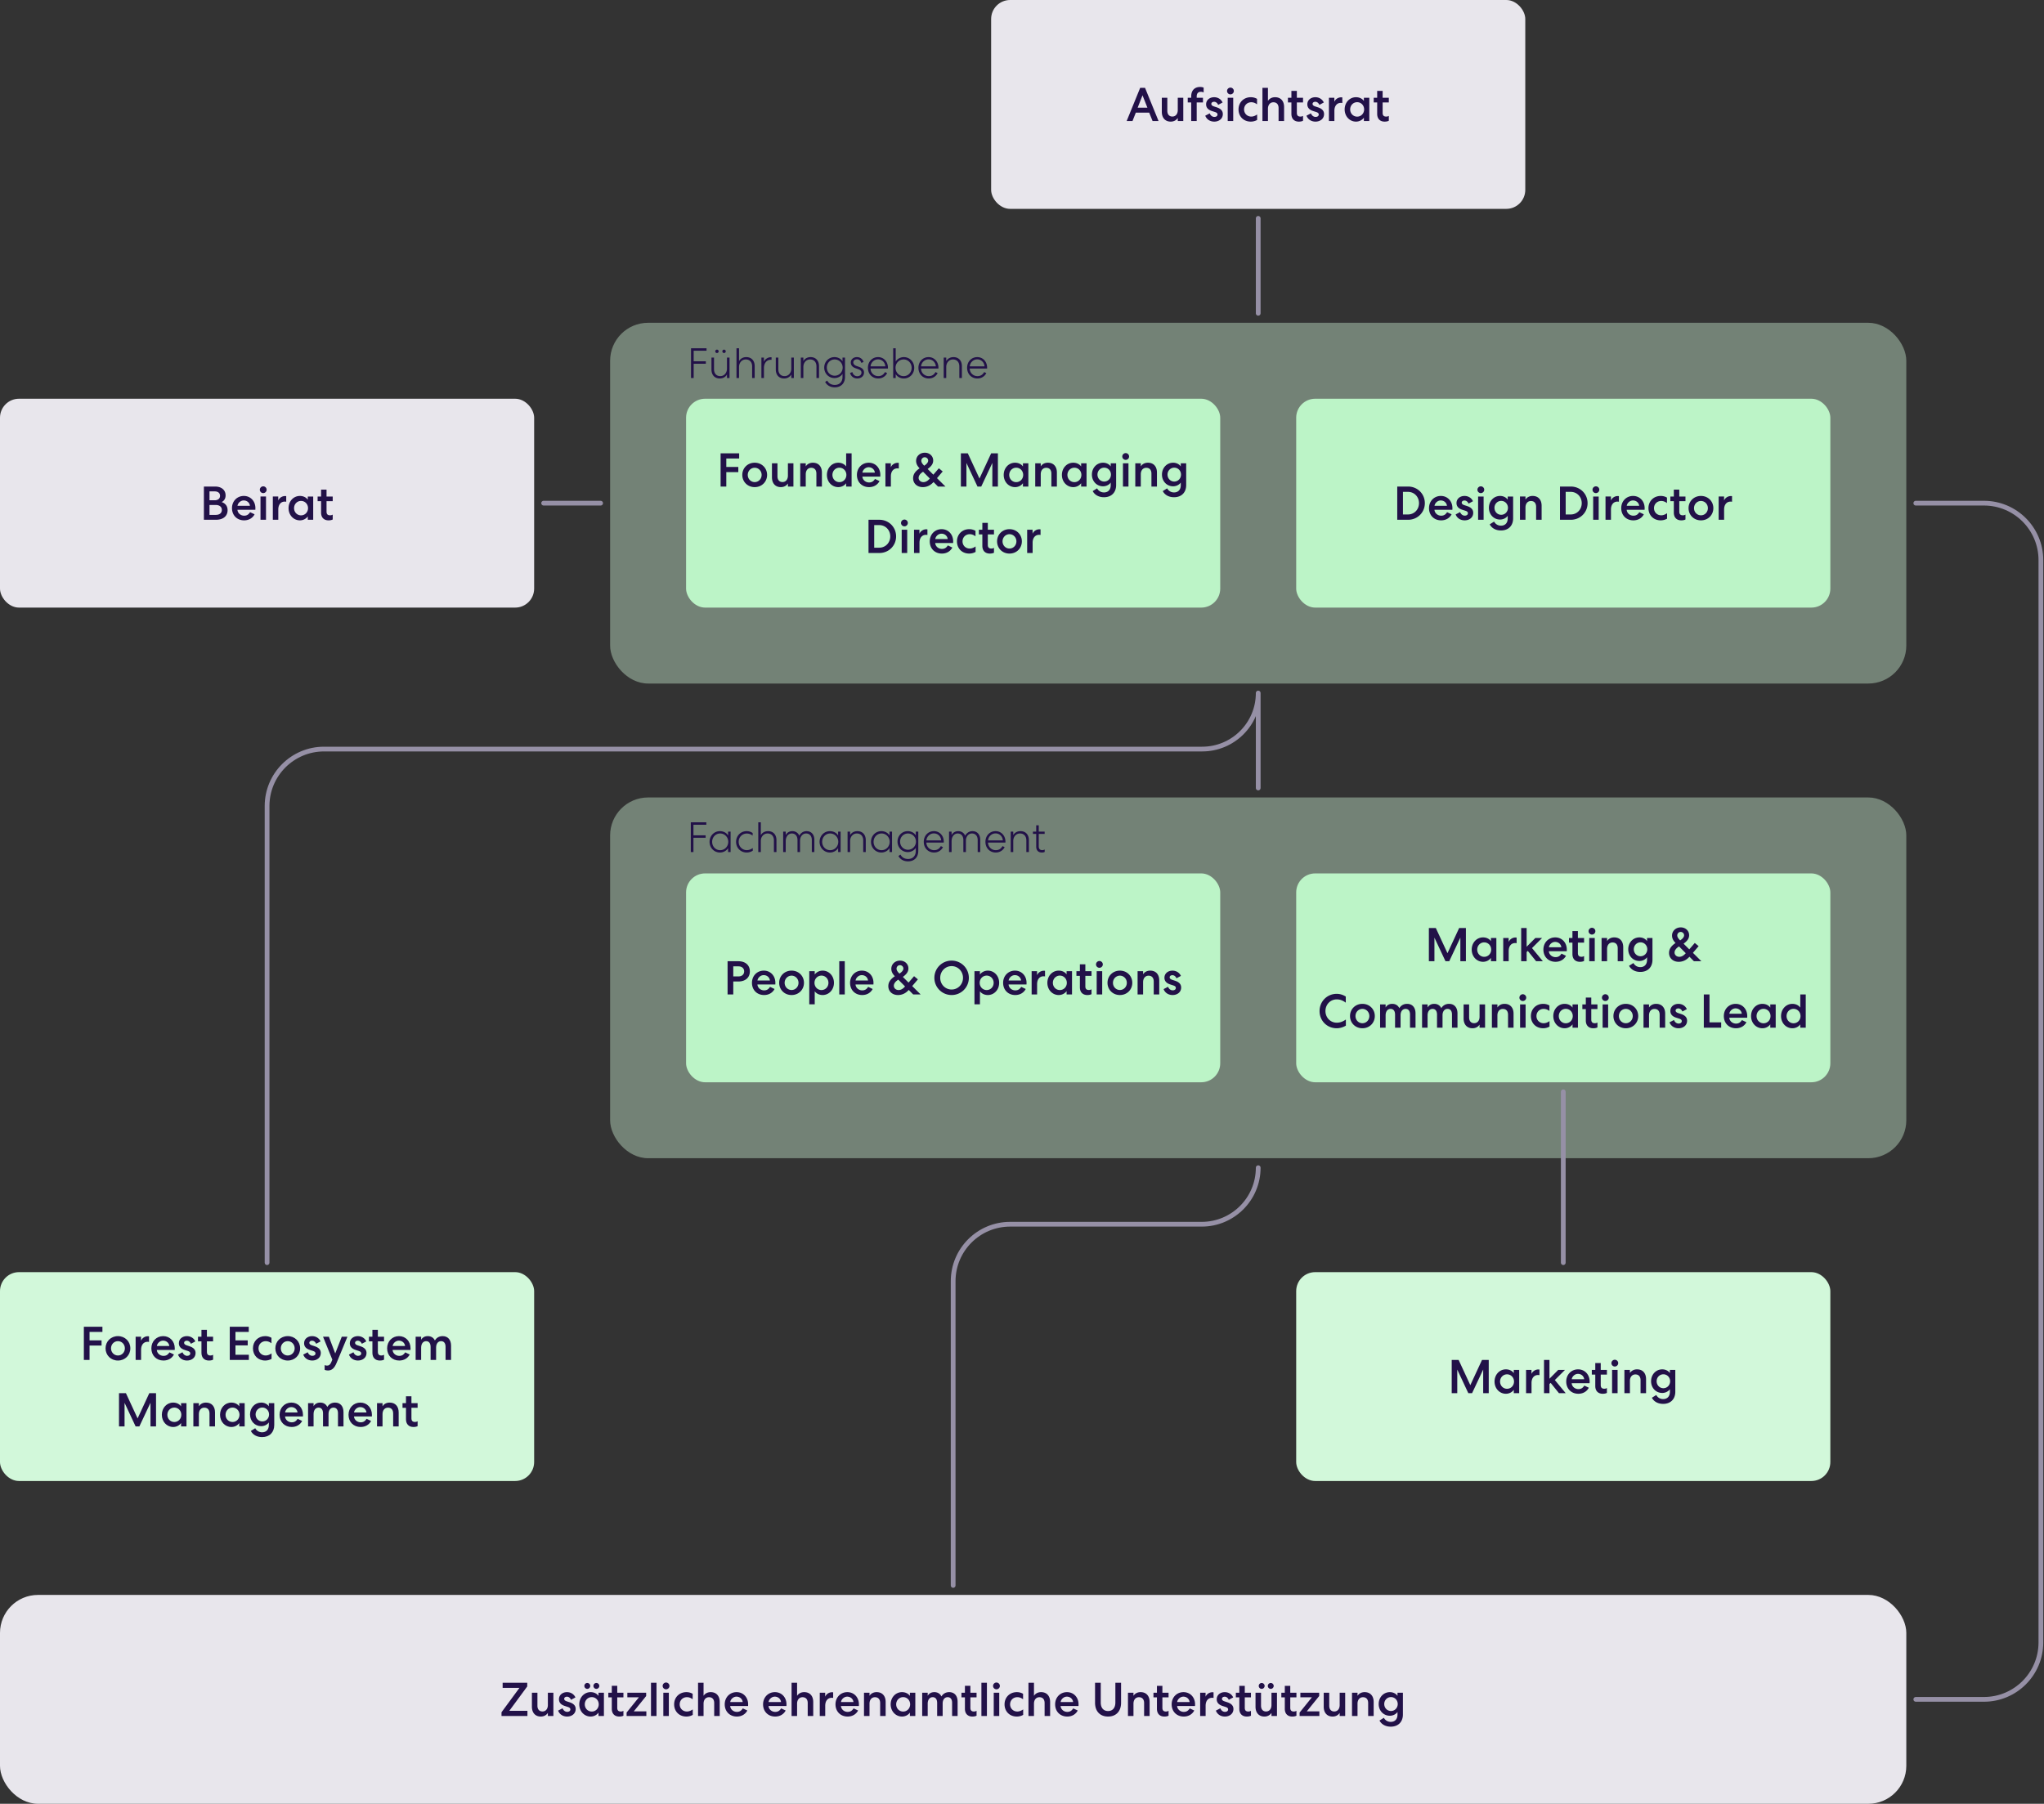 <svg xmlns="http://www.w3.org/2000/svg" width="861" height="760" fill="none" viewBox="0 0 861 760">
  <rect x="0" y="0" width="861" height="760" fill="#333333" stroke="none"/>
  <g clip-path="url(#a)">
    <rect width="225" height="88" x="417.5" fill="#E8E6EC" rx="8"/>
    <path fill="#221148" d="M480.285 37h2.04l5.7 14h-2.52l-1.42-3.54h-5.64l-1.4 3.54h-2.46l5.7-14Zm.98 3.16-2.04 5.2h4.1l-2.06-5.2Zm14.851 6.2V41.2h2.32V51h-2.32v-1.3c-.6.92-1.62 1.54-2.98 1.54-2.32 0-3.74-1.6-3.74-4.14v-5.9h2.32v5.46c0 1.52.78 2.44 2.12 2.44 1.38 0 2.28-1.06 2.28-2.74Zm7.977-5.76v.6h2.64v1.96h-2.64V51h-2.32v-7.84h-1.46V41.2h1.46v-.58c0-2.6 1.52-3.98 3.74-3.98.66 0 1.16.12 1.5.28v2.04c-.3-.16-.68-.28-1.16-.28-1 0-1.76.54-1.76 1.92Zm3.606 8.14 1.88-.98c.34.9 1.08 1.5 1.96 1.5.72 0 1.32-.34 1.32-1.02 0-.52-.36-.82-1.12-1.06l-1.18-.38c-1.7-.54-2.5-1.48-2.5-2.84 0-1.84 1.52-3 3.38-3 1.6 0 2.94.86 3.56 2.22l-1.86 1c-.36-.78-.96-1.3-1.7-1.3-.66 0-1.18.34-1.18.9 0 .48.38.82 1.1 1.06l1.16.38c1.84.6 2.58 1.56 2.58 2.86 0 2-1.68 3.16-3.6 3.16-1.82 0-3.24-.98-3.8-2.5ZM519.473 51h-2.32v-9.8h2.32V51Zm.26-12.66c0 .76-.62 1.42-1.44 1.42-.78 0-1.42-.64-1.42-1.42a1.43 1.43 0 1 1 2.86 0Zm1.975 7.76c0-2.92 2.14-5.14 5.18-5.14.94 0 1.86.24 2.62.7v2.3c-.76-.58-1.56-.88-2.42-.88-1.74 0-3.04 1.3-3.04 3.02 0 1.7 1.28 3.02 3.04 3.02.92 0 1.76-.4 2.46-.88v2.3c-.82.46-1.74.7-2.68.7-3.04 0-5.16-2.16-5.16-5.14Zm12.394-.26V51h-2.32V37h2.32v5.5c.6-.92 1.62-1.54 3-1.54 2.38 0 3.8 1.6 3.8 4.14V51h-2.32v-5.46c0-1.52-.78-2.44-2.18-2.44-1.38 0-2.3 1.06-2.3 2.74Zm9.877-7.54h2.3v2.9h2.6v1.96h-2.6v4.4c0 1.08.48 1.56 1.52 1.56.36 0 .78-.1 1.08-.3v2.06c-.38.2-.96.36-1.76.36-1.96 0-3.14-1.22-3.14-3.26v-4.82h-1.46V41.2h1.46v-2.9Zm6.356 10.44 1.88-.98c.34.9 1.08 1.5 1.96 1.5.72 0 1.32-.34 1.32-1.02 0-.52-.36-.82-1.12-1.06l-1.18-.38c-1.7-.54-2.5-1.48-2.5-2.84 0-1.84 1.52-3 3.38-3 1.6 0 2.94.86 3.56 2.22l-1.86 1c-.36-.78-.96-1.3-1.7-1.3-.66 0-1.18.34-1.18.9 0 .48.38.82 1.1 1.06l1.16.38c1.84.6 2.58 1.56 2.58 2.86 0 2-1.68 3.16-3.6 3.16-1.82 0-3.24-.98-3.8-2.5Zm15.095-7.68v2.36c-.08-.04-.3-.08-.6-.08-1.7 0-2.74 1.32-2.74 3.34V51h-2.3v-9.8h2.28v1.68c.48-1.14 1.64-1.88 2.92-1.88.22 0 .42.04.44.06Zm9.085.14h2.28V51h-2.28v-1.42c-.72 1.02-1.96 1.66-3.32 1.66-2.7 0-4.78-2.24-4.78-5.14 0-2.9 2.08-5.14 4.78-5.14 1.36 0 2.6.56 3.32 1.58V41.2Zm-5.78 4.9c0 1.7 1.28 3.04 2.94 3.04s2.94-1.34 2.94-3.04-1.28-3.04-2.94-3.04-2.94 1.34-2.94 3.04Zm11.377-7.8h2.3v2.9h2.6v1.96h-2.6v4.4c0 1.08.48 1.56 1.52 1.56.36 0 .78-.1 1.08-.3v2.06c-.38.2-.96.36-1.76.36-1.96 0-3.14-1.22-3.14-3.26v-4.82h-1.46V41.2h1.46v-2.9Z"/>
    <rect width="225" height="88" y="168" fill="#E8E6EC" rx="8"/>
    <path fill="#221148" d="M85.888 219v-14h4.74c2.58 0 4.4 1.4 4.4 3.74 0 1.28-.6 2.28-1.66 2.8 1.62.54 2.5 1.76 2.5 3.42 0 2.52-1.9 4.04-4.88 4.04h-5.1Zm2.36-2.06h2.64c1.54 0 2.56-.74 2.56-2.1 0-1.3-1.04-2.08-2.58-2.08h-2.62v4.18Zm0-6.16h2.22c1.3 0 2.22-.68 2.22-1.88 0-1.2-.92-1.86-2.22-1.86h-2.22v3.74Zm17.096 5.02 1.9.9c-.82 1.54-2.36 2.54-4.42 2.54-2.98 0-5.1-2.12-5.1-5.14 0-2.94 2.14-5.14 4.98-5.14 2.86 0 4.88 2.22 4.88 5.14 0 .38-.02.64-.02.7h-7.54c.1 1.42 1.36 2.48 2.82 2.48 1.28 0 1.94-.62 2.5-1.48Zm-5.3-2.68h5.24c-.14-1.3-1.22-2.26-2.62-2.26-1.36 0-2.48 1.14-2.62 2.26Zm12.007 5.88h-2.32v-9.8h2.32v9.8Zm.26-12.66c0 .76-.62 1.42-1.44 1.42-.78 0-1.42-.64-1.42-1.42a1.43 1.43 0 1 1 2.86 0Zm8.255 2.72v2.36c-.08-.04-.3-.08-.6-.08-1.7 0-2.74 1.32-2.74 3.34V219h-2.3v-9.8h2.28v1.68c.48-1.14 1.64-1.88 2.92-1.88.22 0 .42.04.44.06Zm9.086.14h2.28v9.8h-2.28v-1.42c-.72 1.02-1.96 1.66-3.32 1.66-2.7 0-4.78-2.24-4.78-5.14 0-2.9 2.08-5.14 4.78-5.14 1.36 0 2.6.56 3.32 1.58v-1.34Zm-5.78 4.9c0 1.7 1.28 3.04 2.94 3.04s2.94-1.34 2.94-3.04-1.28-3.04-2.94-3.04-2.94 1.34-2.94 3.04Zm11.377-7.8h2.3v2.9h2.6v1.96h-2.6v4.4c0 1.08.48 1.56 1.52 1.56.36 0 .78-.1 1.08-.3v2.06c-.38.2-.96.36-1.76.36-1.96 0-3.14-1.22-3.14-3.26v-4.82h-1.46v-1.96h1.46v-2.9Z"/>
    <rect width="546" height="152" x="257" y="136" fill="#D2F8DA" fill-opacity=".4" rx="16"/>
    <rect width="225" height="88" x="289" y="168" fill="#BCF4C7" rx="8"/>
    <path fill="#221148" d="M305.94 198.92V205h-2.4v-14h7.82v2.18h-5.42v3.56H311v2.18h-5.06Zm11.961-3.96c3 0 5.22 2.26 5.22 5.14s-2.22 5.14-5.22 5.14c-3 0-5.22-2.26-5.22-5.14s2.22-5.14 5.22-5.14Zm0 2.12c-1.64 0-2.92 1.34-2.92 3.02s1.28 3.02 2.92 3.02 2.92-1.34 2.92-3.02-1.28-3.02-2.92-3.02Zm13.993 3.28v-5.16h2.32v9.8h-2.32v-1.3c-.6.92-1.62 1.54-2.98 1.54-2.32 0-3.74-1.6-3.74-4.14v-5.9h2.32v5.46c0 1.52.78 2.44 2.12 2.44 1.38 0 2.28-1.06 2.28-2.74Zm7.516-.52V205h-2.32v-9.8h2.32v1.3c.6-.92 1.62-1.54 3-1.54 2.38 0 3.8 1.6 3.8 4.14v5.9h-2.32v-5.46c0-1.52-.78-2.44-2.18-2.44-1.38 0-2.3 1.06-2.3 2.74Zm19.315 5.16h-2.3v-1.4c-.72 1-1.96 1.64-3.32 1.64-2.7 0-4.78-2.22-4.78-5.14 0-2.88 2.08-5.14 4.78-5.14 1.36 0 2.6.58 3.32 1.58V191h2.3v14Zm-8.08-4.9c0 1.7 1.28 3.04 2.94 3.04s2.94-1.34 2.94-3.04-1.28-3.04-2.94-3.04-2.94 1.34-2.94 3.04Zm17.937 1.7 1.9.9c-.82 1.54-2.36 2.54-4.42 2.54-2.98 0-5.1-2.12-5.1-5.14 0-2.94 2.14-5.14 4.98-5.14 2.86 0 4.88 2.22 4.88 5.14 0 .38-.02.64-.02.7h-7.54c.1 1.42 1.36 2.48 2.82 2.48 1.28 0 1.94-.62 2.5-1.48Zm-5.3-2.68h5.24c-.14-1.3-1.22-2.26-2.62-2.26-1.36 0-2.48 1.14-2.62 2.26Zm15.327-4.06v2.36c-.08-.04-.3-.08-.6-.08-1.7 0-2.74 1.32-2.74 3.34V205h-2.3v-9.8h2.28v1.68c.48-1.14 1.64-1.88 2.92-1.88.22 0 .42.04.44.06Zm19.644 9.94h-3.14l-1.88-1.9c-1.32 1.46-2.84 2.14-4.54 2.14-2.38 0-4.06-1.54-4.06-3.74 0-1.62.86-2.92 2.74-4.18-1.04-1.06-1.48-2.06-1.48-3.14 0-1.94 1.58-3.44 3.68-3.44 2 0 3.52 1.42 3.52 3.28 0 1.32-.68 2.38-2.34 3.58l2.4 2.4 2.32-2.7 1.62 1.34-2.4 2.82 3.56 3.54Zm-9.3-1.86c.96 0 1.84-.5 2.7-1.5l.02-.02-2.84-2.86c-.88.56-1.88 1.44-1.88 2.58 0 1.02.88 1.8 2 1.8Zm-.86-9.02c0 .64.36 1.24 1.22 2.1 1.16-.78 1.66-1.46 1.66-2.16 0-.76-.64-1.4-1.46-1.4-.78 0-1.42.66-1.42 1.46Zm29.418-3.12h2.84v14h-2.34v-9.96l-4.68 9.96h-1.58l-4.66-9.94V205h-2.34v-14h2.92l4.92 10.62 4.92-10.62Zm13.387 4.2h2.28v9.8h-2.28v-1.42c-.72 1.02-1.96 1.66-3.32 1.66-2.7 0-4.78-2.24-4.78-5.14 0-2.9 2.08-5.14 4.78-5.14 1.36 0 2.6.56 3.32 1.58v-1.34Zm-5.78 4.9c0 1.7 1.28 3.04 2.94 3.04s2.94-1.34 2.94-3.04-1.28-3.04-2.94-3.04-2.94 1.34-2.94 3.04Zm13.277-.26V205h-2.32v-9.8h2.32v1.3c.6-.92 1.62-1.54 3-1.54 2.38 0 3.8 1.6 3.8 4.14v5.9h-2.32v-5.46c0-1.52-.78-2.44-2.18-2.44-1.38 0-2.3 1.06-2.3 2.74Zm17.015-4.64h2.28v9.8h-2.28v-1.42c-.72 1.02-1.96 1.66-3.32 1.66-2.7 0-4.78-2.24-4.78-5.14 0-2.9 2.08-5.14 4.78-5.14 1.36 0 2.6.56 3.32 1.58v-1.34Zm-5.78 4.9c0 1.7 1.28 3.04 2.94 3.04s2.94-1.34 2.94-3.04-1.28-3.04-2.94-3.04-2.94 1.34-2.94 3.04Zm18.236 3.22c-.66.94-1.88 1.58-3.22 1.58-2.66 0-4.7-2.12-4.7-4.94 0-2.82 2.04-5 4.7-5 1.36 0 2.56.6 3.22 1.56v-1.32h2.28v9.2c0 3.04-1.92 5.1-5.12 5.1-2.18 0-3.9-.96-4.74-2.58l1.84-1.16c.6 1.1 1.66 1.72 2.9 1.72 1.76 0 2.84-1.16 2.84-3.06v-1.1Zm.1-3.36c0-1.62-1.24-2.92-2.84-2.92-1.6 0-2.84 1.3-2.84 2.92 0 1.64 1.24 2.94 2.84 2.94 1.6 0 2.84-1.3 2.84-2.94Zm7.382 5.04h-2.32v-9.8h2.32v9.8Zm.26-12.66c0 .76-.62 1.42-1.44 1.42-.78 0-1.42-.64-1.42-1.42a1.43 1.43 0 1 1 2.86 0Zm4.935 7.5V205h-2.32v-9.8h2.32v1.3c.6-.92 1.62-1.54 3-1.54 2.38 0 3.8 1.6 3.8 4.14v5.9h-2.32v-5.46c0-1.52-.78-2.44-2.18-2.44-1.38 0-2.3 1.06-2.3 2.74Zm16.835 3.48c-.66.94-1.88 1.58-3.22 1.58-2.66 0-4.7-2.12-4.7-4.94 0-2.82 2.04-5 4.7-5 1.36 0 2.56.6 3.22 1.56v-1.32h2.28v9.2c0 3.04-1.92 5.1-5.12 5.1-2.18 0-3.9-.96-4.74-2.58l1.84-1.16c.6 1.1 1.66 1.72 2.9 1.72 1.76 0 2.84-1.16 2.84-3.06v-1.1Zm.1-3.36c0-1.62-1.24-2.92-2.84-2.92-1.6 0-2.84 1.3-2.84 2.92 0 1.64 1.24 2.94 2.84 2.94 1.6 0 2.84-1.3 2.84-2.94ZM377.465 226c0 3.96-3.14 7-7.04 7h-4.58v-14h4.58c3.9 0 7.04 3.04 7.04 7Zm-2.46 0c0-2.66-1.98-4.76-4.64-4.76h-2.12v9.52h2.12c2.66 0 4.64-2.1 4.64-4.76Zm7.14 7h-2.32v-9.8h2.32v9.8Zm.26-12.66c0 .76-.62 1.42-1.44 1.42-.78 0-1.42-.64-1.42-1.42a1.43 1.43 0 1 1 2.86 0Zm8.255 2.72v2.36c-.08-.04-.3-.08-.6-.08-1.7 0-2.74 1.32-2.74 3.34V233h-2.3v-9.8h2.28v1.68c.48-1.14 1.64-1.88 2.92-1.88.22 0 .42.04.44.06Zm8.606 6.74 1.9.9c-.82 1.54-2.36 2.54-4.42 2.54-2.98 0-5.1-2.12-5.1-5.14 0-2.94 2.14-5.14 4.98-5.14 2.86 0 4.88 2.22 4.88 5.14 0 .38-.02.64-.02.7h-7.54c.1 1.42 1.36 2.48 2.82 2.48 1.28 0 1.94-.62 2.5-1.48Zm-5.3-2.68h5.24c-.14-1.3-1.22-2.26-2.62-2.26-1.36 0-2.48 1.14-2.62 2.26Zm9.145.98c0-2.92 2.14-5.14 5.18-5.14.94 0 1.86.24 2.62.7v2.3c-.76-.58-1.56-.88-2.42-.88-1.74 0-3.04 1.3-3.04 3.02 0 1.7 1.28 3.02 3.04 3.02.92 0 1.76-.4 2.46-.88v2.3c-.82.46-1.74.7-2.68.7-3.04 0-5.16-2.16-5.16-5.14Zm10.688-7.8h2.3v2.9h2.6v1.96h-2.6v4.4c0 1.08.48 1.56 1.52 1.56.36 0 .78-.1 1.08-.3v2.06c-.38.2-.96.36-1.76.36-1.96 0-3.14-1.22-3.14-3.26v-4.82h-1.46v-1.96h1.46v-2.9Zm11.426 2.66c3 0 5.22 2.26 5.22 5.14s-2.22 5.14-5.22 5.14c-3 0-5.22-2.26-5.22-5.14s2.22-5.14 5.22-5.14Zm0 2.12c-1.64 0-2.92 1.34-2.92 3.02s1.28 3.02 2.92 3.02 2.92-1.34 2.92-3.02-1.28-3.02-2.92-3.02Zm13.091-2.02v2.36c-.08-.04-.3-.08-.6-.08-1.7 0-2.74 1.32-2.74 3.34V233h-2.3v-9.8h2.28v1.68c.48-1.14 1.64-1.88 2.92-1.88.22 0 .42.04.44.06Z"/>
    <rect width="225" height="88" x="546" y="168" fill="#BCF4C7" rx="8"/>
    <path fill="#221148" d="M600.188 212c0 3.96-3.14 7-7.04 7h-4.58v-14h4.58c3.9 0 7.04 3.04 7.04 7Zm-2.46 0c0-2.66-1.98-4.76-4.64-4.76h-2.12v9.52h2.12c2.66 0 4.64-2.1 4.64-4.76Zm11.838 3.8 1.9.9c-.82 1.54-2.36 2.54-4.42 2.54-2.98 0-5.1-2.12-5.1-5.14 0-2.94 2.14-5.14 4.98-5.14 2.86 0 4.88 2.22 4.88 5.14 0 .38-.02.64-.02.7h-7.54c.1 1.42 1.36 2.48 2.82 2.48 1.28 0 1.94-.62 2.5-1.48Zm-5.3-2.68h5.24c-.14-1.3-1.22-2.26-2.62-2.26-1.36 0-2.48 1.14-2.62 2.26Zm8.905 3.62 1.88-.98c.34.9 1.08 1.5 1.96 1.5.72 0 1.32-.34 1.32-1.02 0-.52-.36-.82-1.12-1.06l-1.18-.38c-1.7-.54-2.5-1.48-2.5-2.84 0-1.84 1.52-3 3.38-3 1.6 0 2.94.86 3.56 2.22l-1.86 1c-.36-.78-.96-1.3-1.7-1.3-.66 0-1.18.34-1.18.9 0 .48.38.82 1.1 1.06l1.16.38c1.84.6 2.58 1.56 2.58 2.86 0 2-1.68 3.16-3.6 3.16-1.82 0-3.24-.98-3.8-2.5Zm11.775 2.26h-2.32v-9.8h2.32v9.8Zm.26-12.66c0 .76-.62 1.42-1.44 1.42-.78 0-1.42-.64-1.42-1.42a1.43 1.43 0 1 1 2.86 0Zm9.895 10.98c-.66.94-1.88 1.58-3.22 1.58-2.66 0-4.7-2.12-4.7-4.94 0-2.82 2.04-5 4.7-5 1.36 0 2.56.6 3.22 1.56v-1.32h2.28v9.2c0 3.04-1.92 5.1-5.12 5.1-2.18 0-3.9-.96-4.74-2.58l1.84-1.16c.6 1.1 1.66 1.72 2.9 1.72 1.76 0 2.84-1.16 2.84-3.06v-1.1Zm.1-3.36c0-1.62-1.24-2.92-2.84-2.92-1.6 0-2.84 1.3-2.84 2.92 0 1.64 1.24 2.94 2.84 2.94 1.6 0 2.84-1.3 2.84-2.94Zm7.381-.12V219h-2.32v-9.8h2.32v1.3c.6-.92 1.62-1.54 3-1.54 2.38 0 3.8 1.6 3.8 4.14v5.9h-2.32v-5.46c0-1.52-.78-2.44-2.18-2.44-1.38 0-2.3 1.06-2.3 2.74Zm26.16-1.84c0 3.96-3.14 7-7.04 7h-4.58v-14h4.58c3.9 0 7.04 3.04 7.04 7Zm-2.46 0c0-2.66-1.98-4.76-4.64-4.76h-2.12v9.52h2.12c2.66 0 4.64-2.1 4.64-4.76Zm7.14 7h-2.32v-9.8h2.32v9.8Zm.26-12.66c0 .76-.62 1.42-1.44 1.42-.78 0-1.42-.64-1.42-1.42a1.43 1.43 0 1 1 2.86 0Zm8.255 2.72v2.36c-.08-.04-.3-.08-.6-.08-1.7 0-2.74 1.32-2.74 3.34V219h-2.3v-9.8h2.28v1.68c.48-1.14 1.64-1.88 2.92-1.88.22 0 .42.04.44.06Zm8.606 6.74 1.9.9c-.82 1.54-2.36 2.54-4.42 2.54-2.98 0-5.1-2.12-5.1-5.14 0-2.94 2.14-5.14 4.98-5.14 2.86 0 4.88 2.22 4.88 5.14 0 .38-.02.64-.02.7h-7.54c.1 1.42 1.36 2.48 2.82 2.48 1.28 0 1.94-.62 2.5-1.48Zm-5.3-2.68h5.24c-.14-1.3-1.22-2.26-2.62-2.26-1.36 0-2.48 1.14-2.62 2.26Zm9.145.98c0-2.92 2.14-5.14 5.18-5.14.94 0 1.86.24 2.62.7v2.3c-.76-.58-1.56-.88-2.42-.88-1.74 0-3.04 1.3-3.04 3.02 0 1.7 1.28 3.02 3.04 3.02.92 0 1.76-.4 2.46-.88v2.3c-.82.46-1.74.7-2.68.7-3.04 0-5.16-2.16-5.16-5.14Zm10.689-7.8h2.3v2.9h2.6v1.96h-2.6v4.4c0 1.08.48 1.56 1.52 1.56.36 0 .78-.1 1.08-.3v2.06c-.38.2-.96.36-1.76.36-1.96 0-3.14-1.22-3.14-3.26v-4.82h-1.46v-1.96h1.46v-2.9Zm11.425 2.66c3 0 5.22 2.26 5.22 5.14s-2.22 5.14-5.22 5.14c-3 0-5.22-2.26-5.22-5.14s2.22-5.14 5.22-5.14Zm0 2.12c-1.64 0-2.92 1.34-2.92 3.02s1.28 3.02 2.92 3.02 2.92-1.34 2.92-3.02-1.28-3.02-2.92-3.02Zm13.092-2.02v2.36c-.08-.04-.3-.08-.6-.08-1.7 0-2.74 1.32-2.74 3.34V219h-2.3v-9.8h2.28v1.68c.48-1.14 1.64-1.88 2.92-1.88.22 0 .42.04.44.06Zm-437.396-55.805v6.015h-1.11v-12.53h6.533v1.02h-5.423v4.475h5.137v1.02h-5.137Zm15.108-2.595v8.61h-1.074v-1.486c-.519.949-1.575 1.682-3.025 1.682-2.166 0-3.508-1.485-3.508-3.794v-5.012h1.074v4.886c0 1.79.984 2.936 2.649 2.936 1.629 0 2.81-1.378 2.81-3.15v-4.672h1.074Zm-1.593-2.632a.718.718 0 0 1-.716.716.718.718 0 0 1-.716-.716.72.72 0 0 1 .716-.716c.394 0 .716.323.716.716Zm-2.989 0a.718.718 0 0 1-.716.716.718.718 0 0 1-.716-.716c0-.393.322-.716.716-.716.394 0 .716.323.716.716Zm7.518 11.242v-12.53h1.074v5.405c.519-.948 1.593-1.682 3.043-1.682 2.184 0 3.544 1.485 3.544 3.795v5.012h-1.074v-4.887c0-1.79-1.002-2.936-2.685-2.936-1.646 0-2.828 1.379-2.828 3.151v4.672h-1.074Zm14.767-8.736v1.074s-.144-.018-.358-.018c-1.683 0-2.847 1.432-2.847 3.455v4.225h-1.074v-8.61h1.057v1.79c.375-1.056 1.628-1.934 2.899-1.934.179 0 .323.018.323.018Zm9.392.126v8.61h-1.074v-1.486c-.519.949-1.575 1.682-3.025 1.682-2.166 0-3.508-1.485-3.508-3.794v-5.012h1.074v4.886c0 1.79.984 2.936 2.649 2.936 1.629 0 2.81-1.378 2.81-3.15v-4.672h1.074Zm2.936 8.61v-8.61h1.074v1.485c.519-.948 1.593-1.682 3.043-1.682 2.184 0 3.544 1.485 3.544 3.795v5.012h-1.074v-4.887c0-1.79-1.002-2.936-2.685-2.936-1.647 0-2.828 1.379-2.828 3.151v4.672h-1.074Zm17.559-1.773c-.609 1.074-1.969 1.79-3.365 1.79-2.453 0-4.332-1.933-4.332-4.421 0-2.47 1.879-4.403 4.332-4.403 1.432 0 2.774.716 3.365 1.808v-1.611h1.056v8.162c0 2.596-1.629 4.368-4.314 4.368-1.844 0-3.312-.842-4.045-2.256l.859-.59c.608 1.181 1.754 1.843 3.186 1.843 2.041 0 3.258-1.342 3.258-3.347v-1.343Zm-3.294.806c1.898 0 3.365-1.522 3.365-3.437 0-1.879-1.467-3.419-3.365-3.419-1.861 0-3.311 1.504-3.311 3.419 0 1.933 1.45 3.437 3.311 3.437Zm6.483-1.164.966-.358c.287 1.003.985 1.737 2.077 1.737.913 0 1.754-.537 1.754-1.504 0-.752-.501-1.163-1.414-1.486l-1.02-.358c-1.397-.483-2.059-1.306-2.059-2.416 0-1.378 1.146-2.309 2.631-2.291 1.361.018 2.399.877 2.757 2.058l-.949.376c-.268-.859-.895-1.503-1.825-1.503-.86 0-1.558.501-1.558 1.288 0 .681.484 1.218 1.361 1.522l.984.34c1.432.501 2.166 1.235 2.166 2.399 0 1.593-1.342 2.541-2.846 2.523-1.611-.017-2.685-.984-3.025-2.327Zm15.611.072c-.698 1.36-2.04 2.255-3.741 2.255-2.524 0-4.349-1.879-4.349-4.51 0-2.578 1.825-4.493 4.278-4.493 2.416 0 4.153 1.951 4.153 4.439 0 .215-.018.376-.018.376h-7.321v.018c.053 1.843 1.503 3.186 3.275 3.186 1.379 0 2.238-.68 2.828-1.718l.895.447Zm-3.83-5.8c-1.701 0-3.043 1.397-3.151 2.954h6.23c-.126-1.683-1.397-2.954-3.079-2.954Zm7.439 7.859h-1.057v-12.53h1.057v5.602c.626-1.127 2.004-1.879 3.418-1.879 2.471 0 4.386 1.969 4.386 4.511 0 2.523-1.915 4.492-4.386 4.492-1.449 0-2.81-.733-3.418-1.843v1.647Zm3.347-7.823c-1.933 0-3.419 1.558-3.419 3.527 0 1.933 1.486 3.508 3.419 3.508 1.879 0 3.365-1.539 3.365-3.508 0-1.987-1.486-3.527-3.365-3.527Zm14.318 5.764c-.698 1.36-2.04 2.255-3.741 2.255-2.524 0-4.35-1.879-4.35-4.51 0-2.578 1.826-4.493 4.278-4.493 2.417 0 4.153 1.951 4.153 4.439 0 .215-.018.376-.018.376h-7.321v.018c.054 1.843 1.504 3.186 3.276 3.186 1.378 0 2.237-.68 2.828-1.718l.895.447Zm-3.83-5.8c-1.701 0-3.043 1.397-3.151 2.954h6.229c-.125-1.683-1.396-2.954-3.078-2.954Zm6.382 7.859v-8.61h1.074v1.485c.519-.948 1.593-1.682 3.043-1.682 2.184 0 3.544 1.485 3.544 3.795v5.012h-1.074v-4.887c0-1.79-1.002-2.936-2.685-2.936-1.646 0-2.828 1.379-2.828 3.151v4.672h-1.074Zm17.953-2.059c-.698 1.36-2.041 2.255-3.741 2.255-2.524 0-4.35-1.879-4.35-4.51 0-2.578 1.826-4.493 4.278-4.493 2.417 0 4.153 1.951 4.153 4.439 0 .215-.018.376-.018.376h-7.321v.018c.054 1.843 1.503 3.186 3.276 3.186 1.378 0 2.237-.68 2.828-1.718l.895.447Zm-3.831-5.8c-1.7 0-3.043 1.397-3.15 2.954h6.229c-.125-1.683-1.396-2.954-3.079-2.954Z"/>
    <rect width="546" height="152" x="257" y="336" fill="#D2F8DA" fill-opacity=".4" rx="16"/>
    <rect width="225" height="88" x="289" y="368" fill="#BCF4C7" rx="8"/>
    <path fill="#221148" d="M311.02 405c2.86 0 4.84 1.56 4.84 4.28 0 2.7-1.98 4.26-4.84 4.26h-2.14V419h-2.4v-14h4.54Zm-2.14 2.16v4.24h2.18c1.4 0 2.4-.78 2.4-2.12s-1-2.12-2.4-2.12h-2.18Zm15.493 8.64 1.9.9c-.82 1.54-2.36 2.54-4.42 2.54-2.98 0-5.1-2.12-5.1-5.14 0-2.94 2.14-5.14 4.98-5.14 2.86 0 4.88 2.22 4.88 5.14 0 .38-.02.64-.02.7h-7.54c.1 1.42 1.36 2.48 2.82 2.48 1.28 0 1.94-.62 2.5-1.48Zm-5.3-2.68h5.24c-.14-1.3-1.22-2.26-2.62-2.26-1.36 0-2.48 1.14-2.62 2.26Zm14.365-4.16c3 0 5.22 2.26 5.22 5.14s-2.22 5.14-5.22 5.14c-3 0-5.22-2.26-5.22-5.14s2.22-5.14 5.22-5.14Zm0 2.12c-1.64 0-2.92 1.34-2.92 3.02s1.28 3.02 2.92 3.02 2.92-1.34 2.92-3.02-1.28-3.02-2.92-3.02Zm7.451-1.88h2.3v1.4c.72-1 1.96-1.64 3.32-1.64 2.7 0 4.78 2.22 4.78 5.14 0 2.88-2.08 5.14-4.78 5.14-1.36 0-2.6-.58-3.32-1.58v5.5h-2.3V409.2Zm8.08 4.9c0-1.7-1.28-3.04-2.94-3.04s-2.94 1.34-2.94 3.04 1.28 3.04 2.94 3.04 2.94-1.34 2.94-3.04Zm4.557-9.1h2.32v14h-2.32v-14Zm12.175 10.8 1.9.9c-.82 1.54-2.36 2.54-4.42 2.54-2.98 0-5.1-2.12-5.1-5.14 0-2.94 2.14-5.14 4.98-5.14 2.86 0 4.88 2.22 4.88 5.14 0 .38-.02.64-.02.7h-7.54c.1 1.42 1.36 2.48 2.82 2.48 1.28 0 1.94-.62 2.5-1.48Zm-5.3-2.68h5.24c-.14-1.3-1.22-2.26-2.62-2.26-1.36 0-2.48 1.14-2.62 2.26Zm27.413 5.88h-3.14l-1.88-1.9c-1.32 1.46-2.84 2.14-4.54 2.14-2.38 0-4.06-1.54-4.06-3.74 0-1.62.86-2.92 2.74-4.18-1.04-1.06-1.48-2.06-1.48-3.14 0-1.94 1.58-3.44 3.68-3.44 2 0 3.52 1.42 3.52 3.28 0 1.32-.68 2.38-2.34 3.58l2.4 2.4 2.32-2.7 1.62 1.34-2.4 2.82 3.56 3.54Zm-9.3-1.86c.96 0 1.84-.5 2.7-1.5l.02-.02-2.84-2.86c-.88.56-1.88 1.44-1.88 2.58 0 1.02.88 1.8 2 1.8Zm-.86-9.02c0 .64.36 1.24 1.22 2.1 1.16-.78 1.66-1.46 1.66-2.16 0-.76-.64-1.4-1.46-1.4-.78 0-1.42.66-1.42 1.46Zm15.938 3.88c0-4.04 3.24-7.26 7.26-7.26s7.26 3.22 7.26 7.26a7.23 7.23 0 0 1-7.26 7.24 7.23 7.23 0 0 1-7.26-7.24Zm2.46 0c0 2.72 2.1 4.92 4.8 4.92 2.7 0 4.8-2.2 4.8-4.92 0-2.74-2.1-4.94-4.8-4.94-2.7 0-4.8 2.2-4.8 4.94Zm14.427-2.8h2.3v1.4c.72-1 1.96-1.64 3.32-1.64 2.7 0 4.78 2.22 4.78 5.14 0 2.88-2.08 5.14-4.78 5.14-1.36 0-2.6-.58-3.32-1.58v5.5h-2.3V409.2Zm8.08 4.9c0-1.7-1.28-3.04-2.94-3.04s-2.94 1.34-2.94 3.04 1.28 3.04 2.94 3.04 2.94-1.34 2.94-3.04Zm11.615 1.7 1.9.9c-.82 1.54-2.36 2.54-4.42 2.54-2.98 0-5.1-2.12-5.1-5.14 0-2.94 2.14-5.14 4.98-5.14 2.86 0 4.88 2.22 4.88 5.14 0 .38-.02.64-.02.7h-7.54c.1 1.42 1.36 2.48 2.82 2.48 1.28 0 1.94-.62 2.5-1.48Zm-5.3-2.68h5.24c-.14-1.3-1.22-2.26-2.62-2.26-1.36 0-2.48 1.14-2.62 2.26Zm15.327-4.06v2.36c-.08-.04-.3-.08-.6-.08-1.7 0-2.74 1.32-2.74 3.34V419h-2.3v-9.8h2.28v1.68c.48-1.14 1.64-1.88 2.92-1.88.22 0 .42.04.44.06Zm9.086.14h2.28v9.8h-2.28v-1.42c-.72 1.02-1.96 1.66-3.32 1.66-2.7 0-4.78-2.24-4.78-5.14 0-2.9 2.08-5.14 4.78-5.14 1.36 0 2.6.56 3.32 1.58v-1.34Zm-5.78 4.9c0 1.7 1.28 3.04 2.94 3.04s2.94-1.34 2.94-3.04-1.28-3.04-2.94-3.04-2.94 1.34-2.94 3.04Zm11.376-7.8h2.3v2.9h2.6v1.96h-2.6v4.4c0 1.08.48 1.56 1.52 1.56.36 0 .78-.1 1.08-.3v2.06c-.38.2-.96.36-1.76.36-1.96 0-3.14-1.22-3.14-3.26v-4.82h-1.46v-1.96h1.46v-2.9Zm9.4 12.7h-2.32v-9.8h2.32v9.8Zm.26-12.66c0 .76-.62 1.42-1.44 1.42-.78 0-1.42-.64-1.42-1.42a1.43 1.43 0 1 1 2.86 0Zm7.196 2.62c3 0 5.22 2.26 5.22 5.14s-2.22 5.14-5.22 5.14c-3 0-5.22-2.26-5.22-5.14s2.22-5.14 5.22-5.14Zm0 2.12c-1.64 0-2.92 1.34-2.92 3.02s1.28 3.02 2.92 3.02 2.92-1.34 2.92-3.02-1.28-3.02-2.92-3.02Zm9.771 2.76V419h-2.32v-9.8h2.32v1.3c.6-.92 1.62-1.54 3-1.54 2.38 0 3.8 1.6 3.8 4.14v5.9h-2.32v-5.46c0-1.52-.78-2.44-2.18-2.44-1.38 0-2.3 1.06-2.3 2.74Zm8.636 2.9 1.88-.98c.34.9 1.08 1.5 1.96 1.5.72 0 1.32-.34 1.32-1.02 0-.52-.36-.82-1.12-1.06l-1.18-.38c-1.7-.54-2.5-1.48-2.5-2.84 0-1.84 1.52-3 3.38-3 1.6 0 2.94.86 3.56 2.22l-1.86 1c-.36-.78-.96-1.3-1.7-1.3-.66 0-1.18.34-1.18.9 0 .48.38.82 1.1 1.06l1.16.38c1.84.6 2.58 1.56 2.58 2.86 0 2-1.68 3.16-3.6 3.16-1.82 0-3.24-.98-3.8-2.5Z"/>
    <rect width="225" height="88" x="546" y="368" fill="#BCF4C7" rx="8"/>
    <path fill="#221148" d="M614.648 391h2.84v14h-2.34v-9.96l-4.68 9.96h-1.58l-4.66-9.94V405h-2.34v-14h2.92l4.92 10.62 4.92-10.62Zm13.387 4.2h2.28v9.8h-2.28v-1.42c-.72 1.02-1.96 1.66-3.32 1.66-2.7 0-4.78-2.24-4.78-5.14 0-2.9 2.08-5.14 4.78-5.14 1.36 0 2.6.56 3.32 1.58v-1.34Zm-5.78 4.9c0 1.7 1.28 3.04 2.94 3.04s2.94-1.34 2.94-3.04-1.28-3.04-2.94-3.04-2.94 1.34-2.94 3.04Zm16.596-5.04v2.36c-.08-.04-.3-.08-.6-.08-1.7 0-2.74 1.32-2.74 3.34V405h-2.3v-9.8h2.28v1.68c.48-1.14 1.64-1.88 2.92-1.88.22 0 .42.04.44.06Zm7.899.14h2.84l-4.26 4.26 4.58 5.54h-2.84l-3.5-4.34-.5.46V405h-2.3v-14h2.3v7.9l3.68-3.7Zm11 6.6 1.9.9c-.82 1.54-2.36 2.54-4.42 2.54-2.98 0-5.1-2.12-5.1-5.14 0-2.94 2.14-5.14 4.98-5.14 2.86 0 4.88 2.22 4.88 5.14 0 .38-.02.64-.02.7h-7.54c.1 1.42 1.36 2.48 2.82 2.48 1.28 0 1.94-.62 2.5-1.48Zm-5.3-2.68h5.24c-.14-1.3-1.22-2.26-2.62-2.26-1.36 0-2.48 1.14-2.62 2.26Zm9.912-6.82h2.3v2.9h2.6v1.96h-2.6v4.4c0 1.08.48 1.56 1.52 1.56.36 0 .78-.1 1.08-.3v2.06c-.38.2-.96.36-1.76.36-1.96 0-3.14-1.22-3.14-3.26v-4.82h-1.46v-1.96h1.46v-2.9Zm9.4 12.7h-2.32v-9.8h2.32v9.8Zm.26-12.66c0 .76-.62 1.42-1.44 1.42-.78 0-1.42-.64-1.42-1.42a1.43 1.43 0 1 1 2.86 0Zm4.935 7.5V405h-2.32v-9.8h2.32v1.3c.6-.92 1.62-1.54 3-1.54 2.38 0 3.8 1.6 3.8 4.14v5.9h-2.32v-5.46c0-1.52-.78-2.44-2.18-2.44-1.38 0-2.3 1.06-2.3 2.74Zm16.835 3.48c-.66.94-1.88 1.58-3.22 1.58-2.66 0-4.7-2.12-4.7-4.94 0-2.82 2.04-5 4.7-5 1.36 0 2.56.6 3.22 1.56v-1.32h2.28v9.2c0 3.04-1.92 5.1-5.12 5.1-2.18 0-3.9-.96-4.74-2.58l1.84-1.16c.6 1.1 1.66 1.72 2.9 1.72 1.76 0 2.84-1.16 2.84-3.06v-1.1Zm.1-3.36c0-1.62-1.24-2.92-2.84-2.92-1.6 0-2.84 1.3-2.84 2.92 0 1.64 1.24 2.94 2.84 2.94 1.6 0 2.84-1.3 2.84-2.94Zm22.787 5.04h-3.14l-1.88-1.9c-1.32 1.46-2.84 2.14-4.54 2.14-2.38 0-4.06-1.54-4.06-3.74 0-1.62.86-2.92 2.74-4.18-1.04-1.06-1.48-2.06-1.48-3.14 0-1.94 1.58-3.44 3.68-3.44 2 0 3.52 1.42 3.52 3.28 0 1.32-.68 2.38-2.34 3.58l2.4 2.4 2.32-2.7 1.62 1.34-2.4 2.82 3.56 3.54Zm-9.3-1.86c.96 0 1.84-.5 2.7-1.5l.02-.02-2.84-2.86c-.88.56-1.88 1.44-1.88 2.58 0 1.02.88 1.8 2 1.8Zm-.86-9.02c0 .64.36 1.24 1.22 2.1 1.16-.78 1.66-1.46 1.66-2.16 0-.76-.64-1.4-1.46-1.4-.78 0-1.42.66-1.42 1.46ZM555.846 426c0-4.08 3.18-7.26 7.22-7.26 1.34 0 2.64.4 3.82 1.14v2.58c-1.22-.92-2.42-1.38-3.8-1.38-2.7 0-4.76 2.16-4.76 4.92 0 2.72 2.06 4.9 4.76 4.9 1.36 0 2.6-.46 3.84-1.34v2.58c-1.28.76-2.6 1.1-3.88 1.1-4.04 0-7.2-3.14-7.2-7.24Zm18.049-3.04c3 0 5.22 2.26 5.22 5.14s-2.22 5.14-5.22 5.14c-3 0-5.22-2.26-5.22-5.14s2.22-5.14 5.22-5.14Zm0 2.12c-1.64 0-2.92 1.34-2.92 3.02s1.28 3.02 2.92 3.02 2.92-1.34 2.92-3.02-1.28-3.02-2.92-3.02Zm9.771 2.72v5.2h-2.32v-9.8h2.32v1.3c.52-.94 1.48-1.54 2.8-1.54 1.4 0 2.44.68 2.98 1.82.56-.94 1.62-1.82 3.26-1.82 2.26 0 3.56 1.58 3.56 4.02V433h-2.32v-5.58c0-1.44-.66-2.34-1.88-2.34-1.24 0-2.08 1.02-2.1 2.62v5.3h-2.32v-5.5c0-1.5-.66-2.42-1.88-2.42-1.26 0-2.1 1.06-2.1 2.72Zm17.676 0v5.2h-2.32v-9.8h2.32v1.3c.52-.94 1.48-1.54 2.8-1.54 1.4 0 2.44.68 2.98 1.82.56-.94 1.62-1.82 3.26-1.82 2.26 0 3.56 1.58 3.56 4.02V433h-2.32v-5.58c0-1.44-.66-2.34-1.88-2.34-1.24 0-2.08 1.02-2.1 2.62v5.3h-2.32v-5.5c0-1.5-.66-2.42-1.88-2.42-1.26 0-2.1 1.06-2.1 2.72Zm21.897.56v-5.16h2.32v9.8h-2.32v-1.3c-.6.92-1.62 1.54-2.98 1.54-2.32 0-3.74-1.6-3.74-4.14v-5.9h2.32v5.46c0 1.52.78 2.44 2.12 2.44 1.38 0 2.28-1.06 2.28-2.74Zm7.517-.52V433h-2.32v-9.8h2.32v1.3c.6-.92 1.62-1.54 3-1.54 2.38 0 3.8 1.6 3.8 4.14v5.9h-2.32v-5.46c0-1.52-.78-2.44-2.18-2.44-1.38 0-2.3 1.06-2.3 2.74Zm11.875 5.16h-2.32v-9.8h2.32v9.8Zm.26-12.66c0 .76-.62 1.42-1.44 1.42-.78 0-1.42-.64-1.42-1.42a1.43 1.43 0 1 1 2.86 0Zm1.975 7.76c0-2.92 2.14-5.14 5.18-5.14.94 0 1.86.24 2.62.7v2.3c-.76-.58-1.56-.88-2.42-.88-1.74 0-3.04 1.3-3.04 3.02 0 1.7 1.28 3.02 3.04 3.02.92 0 1.76-.4 2.46-.88v2.3c-.82.46-1.74.7-2.68.7-3.04 0-5.16-2.16-5.16-5.14Zm17.534-4.9h2.28v9.8h-2.28v-1.42c-.72 1.02-1.96 1.66-3.32 1.66-2.7 0-4.78-2.24-4.78-5.14 0-2.9 2.08-5.14 4.78-5.14 1.36 0 2.6.56 3.32 1.58v-1.34Zm-5.78 4.9c0 1.7 1.28 3.04 2.94 3.04s2.94-1.34 2.94-3.04-1.28-3.04-2.94-3.04-2.94 1.34-2.94 3.04Zm11.377-7.8h2.3v2.9h2.6v1.96h-2.6v4.4c0 1.08.48 1.56 1.52 1.56.36 0 .78-.1 1.08-.3v2.06c-.38.2-.96.36-1.76.36-1.96 0-3.14-1.22-3.14-3.26v-4.82h-1.46v-1.96h1.46v-2.9Zm9.4 12.7h-2.32v-9.8h2.32v9.8Zm.26-12.66c0 .76-.62 1.42-1.44 1.42-.78 0-1.42-.64-1.42-1.42a1.43 1.43 0 1 1 2.86 0Zm7.195 2.62c3 0 5.22 2.26 5.22 5.14s-2.22 5.14-5.22 5.14c-3 0-5.22-2.26-5.22-5.14s2.22-5.14 5.22-5.14Zm0 2.12c-1.64 0-2.92 1.34-2.92 3.02s1.28 3.02 2.92 3.02 2.92-1.34 2.92-3.02-1.28-3.02-2.92-3.02Zm9.771 2.76V433h-2.32v-9.8h2.32v1.3c.6-.92 1.62-1.54 3-1.54 2.38 0 3.8 1.6 3.8 4.14v5.9h-2.32v-5.46c0-1.52-.78-2.44-2.18-2.44-1.38 0-2.3 1.06-2.3 2.74Zm8.636 2.9 1.88-.98c.34.9 1.08 1.5 1.96 1.5.72 0 1.32-.34 1.32-1.02 0-.52-.36-.82-1.12-1.06l-1.18-.38c-1.7-.54-2.5-1.48-2.5-2.84 0-1.84 1.52-3 3.38-3 1.6 0 2.94.86 3.56 2.22l-1.86 1c-.36-.78-.96-1.3-1.7-1.3-.66 0-1.18.34-1.18.9 0 .48.38.82 1.1 1.06l1.16.38c1.84.6 2.58 1.56 2.58 2.86 0 2-1.68 3.16-3.6 3.16-1.82 0-3.24-.98-3.8-2.5Zm14.44-11.74h2.4v11.76h4.92V433h-7.32v-14Zm16.057 10.8 1.9.9c-.82 1.54-2.36 2.54-4.42 2.54-2.98 0-5.1-2.12-5.1-5.14 0-2.94 2.14-5.14 4.98-5.14 2.86 0 4.88 2.22 4.88 5.14 0 .38-.02.64-.02.7h-7.54c.1 1.42 1.36 2.48 2.82 2.48 1.28 0 1.94-.62 2.5-1.48Zm-5.3-2.68h5.24c-.14-1.3-1.22-2.26-2.62-2.26-1.36 0-2.48 1.14-2.62 2.26Zm17.245-3.92h2.28v9.8h-2.28v-1.42c-.72 1.02-1.96 1.66-3.32 1.66-2.7 0-4.78-2.24-4.78-5.14 0-2.9 2.08-5.14 4.78-5.14 1.36 0 2.6.56 3.32 1.58v-1.34Zm-5.78 4.9c0 1.7 1.28 3.04 2.94 3.04s2.94-1.34 2.94-3.04-1.28-3.04-2.94-3.04-2.94 1.34-2.94 3.04Zm20.717 4.9h-2.3v-1.4c-.72 1-1.96 1.64-3.32 1.64-2.7 0-4.78-2.22-4.78-5.14 0-2.88 2.08-5.14 4.78-5.14 1.36 0 2.6.58 3.32 1.58V419h2.3v14Zm-8.08-4.9c0 1.7 1.28 3.04 2.94 3.04s2.94-1.34 2.94-3.04-1.28-3.04-2.94-3.04-2.94 1.34-2.94 3.04Zm-460.457-75.114V359h-1.11v-12.53h6.534v1.02h-5.424v4.475h5.137v1.021h-5.137Zm14.595-2.596h1.056V359h-1.056v-1.683c-.627 1.128-2.005 1.88-3.419 1.88-2.471 0-4.386-1.969-4.386-4.511 0-2.524 1.915-4.493 4.386-4.493 1.45 0 2.81.734 3.419 1.844v-1.647Zm-3.348 7.822c1.933 0 3.419-1.557 3.419-3.526 0-1.933-1.486-3.508-3.419-3.508-1.879 0-3.365 1.539-3.365 3.508 0 2.005 1.486 3.526 3.365 3.526Zm6.713-3.526c0-2.488 1.898-4.493 4.475-4.493a4.3 4.3 0 0 1 2.506.788v1.092c-.734-.573-1.557-.877-2.452-.877-1.951 0-3.437 1.539-3.437 3.49 0 1.951 1.486 3.508 3.437 3.508.931 0 1.808-.393 2.506-.877v1.11c-.752.483-1.611.77-2.542.77-2.613 0-4.493-1.969-4.493-4.511ZM319.41 359v-12.53h1.074v5.406c.519-.949 1.593-1.683 3.043-1.683 2.184 0 3.545 1.486 3.545 3.795V359h-1.074v-4.887c0-1.79-1.003-2.935-2.685-2.935-1.647 0-2.829 1.378-2.829 3.15V359h-1.074Zm11.563-4.618V359h-1.074v-8.61h1.074v1.486c.429-.913 1.414-1.683 2.774-1.683 1.414 0 2.47.77 2.936 1.915.465-.912 1.521-1.915 3.061-1.915 2.022 0 3.293 1.432 3.293 3.652V359h-1.074v-5.048c0-1.7-.913-2.774-2.416-2.774-1.468 0-2.542 1.306-2.542 3.043V359h-1.074v-5.012c0-1.736-.895-2.81-2.399-2.81-1.521 0-2.559 1.414-2.559 3.204Zm22.063-3.992h1.056V359h-1.056v-1.683c-.626 1.128-2.005 1.88-3.419 1.88-2.47 0-4.385-1.969-4.385-4.511 0-2.524 1.915-4.493 4.385-4.493 1.45 0 2.811.734 3.419 1.844v-1.647Zm-3.347 7.822c1.933 0 3.419-1.557 3.419-3.526 0-1.933-1.486-3.508-3.419-3.508-1.88 0-3.365 1.539-3.365 3.508 0 2.005 1.485 3.526 3.365 3.526Zm7.339.788v-8.61h1.074v1.486c.519-.949 1.593-1.683 3.043-1.683 2.184 0 3.545 1.486 3.545 3.795V359h-1.074v-4.887c0-1.79-1.003-2.935-2.685-2.935-1.647 0-2.829 1.378-2.829 3.15V359h-1.074Zm17.667-8.61h1.056V359h-1.056v-1.683c-.627 1.128-2.005 1.88-3.419 1.88-2.471 0-4.386-1.969-4.386-4.511 0-2.524 1.915-4.493 4.386-4.493 1.45 0 2.81.734 3.419 1.844v-1.647Zm-3.348 7.822c1.933 0 3.419-1.557 3.419-3.526 0-1.933-1.486-3.508-3.419-3.508-1.879 0-3.365 1.539-3.365 3.508 0 2.005 1.486 3.526 3.365 3.526Zm14.41-.984c-.608 1.074-1.969 1.79-3.365 1.79-2.452 0-4.332-1.933-4.332-4.421 0-2.471 1.88-4.404 4.332-4.404 1.432 0 2.774.716 3.365 1.808v-1.611h1.056v8.163c0 2.595-1.629 4.367-4.314 4.367-1.843 0-3.311-.841-4.045-2.255l.859-.591c.609 1.181 1.754 1.844 3.186 1.844 2.041 0 3.258-1.343 3.258-3.348v-1.342Zm-3.293.805c1.897 0 3.365-1.521 3.365-3.436 0-1.88-1.468-3.419-3.365-3.419-1.862 0-3.312 1.503-3.312 3.419 0 1.933 1.45 3.436 3.312 3.436Zm14.752-1.091c-.698 1.36-2.041 2.255-3.741 2.255-2.524 0-4.35-1.88-4.35-4.511 0-2.578 1.826-4.493 4.278-4.493 2.417 0 4.153 1.951 4.153 4.439 0 .215-.018.376-.018.376h-7.321v.018c.054 1.844 1.504 3.186 3.276 3.186 1.378 0 2.237-.68 2.828-1.718l.895.448Zm-3.831-5.8c-1.7 0-3.043 1.396-3.15 2.953h6.229c-.125-1.682-1.396-2.953-3.079-2.953Zm7.457 3.24V359h-1.074v-8.61h1.074v1.486c.43-.913 1.414-1.683 2.775-1.683 1.414 0 2.47.77 2.935 1.915.466-.912 1.522-1.915 3.061-1.915 2.023 0 3.294 1.432 3.294 3.652V359h-1.074v-5.048c0-1.7-.913-2.774-2.417-2.774-1.468 0-2.542 1.306-2.542 3.043V359H405.8v-5.012c0-1.736-.895-2.81-2.398-2.81-1.522 0-2.56 1.414-2.56 3.204Zm22.35 2.56c-.698 1.36-2.041 2.255-3.741 2.255-2.524 0-4.35-1.88-4.35-4.511 0-2.578 1.826-4.493 4.278-4.493 2.417 0 4.153 1.951 4.153 4.439 0 .215-.018.376-.018.376h-7.321v.018c.054 1.844 1.504 3.186 3.276 3.186 1.378 0 2.237-.68 2.828-1.718l.895.448Zm-3.831-5.8c-1.7 0-3.043 1.396-3.15 2.953h6.229c-.125-1.682-1.396-2.953-3.079-2.953Zm6.383 7.858v-8.61h1.074v1.486c.519-.949 1.593-1.683 3.043-1.683 2.184 0 3.544 1.486 3.544 3.795V359h-1.074v-4.887c0-1.79-1.002-2.935-2.685-2.935-1.647 0-2.828 1.378-2.828 3.15V359h-1.074Zm10.741-11.259h1.074v2.649h2.488v.967h-2.488v5.191c0 1.127.501 1.646 1.504 1.646.358 0 .716-.107 1.002-.268v1.02a2.692 2.692 0 0 1-1.181.251c-1.504 0-2.399-.877-2.399-2.506v-5.334h-1.378v-.967h1.378v-2.649Z"/>
    <rect width="225" height="88" y="536" fill="#D2F8DA" rx="8"/>
    <path fill="#221148" d="M37.722 566.92V573h-2.4v-14h7.82v2.18h-5.42v3.56h5.06v2.18h-5.06Zm11.96-3.96c3 0 5.22 2.26 5.22 5.14s-2.22 5.14-5.22 5.14c-3 0-5.22-2.26-5.22-5.14s2.22-5.14 5.22-5.14Zm0 2.12c-1.64 0-2.92 1.34-2.92 3.02s1.28 3.02 2.92 3.02 2.92-1.34 2.92-3.02-1.28-3.02-2.92-3.02Zm13.091-2.02v2.36c-.08-.04-.3-.08-.6-.08-1.7 0-2.74 1.32-2.74 3.34V573h-2.3v-9.8h2.28v1.68c.48-1.14 1.64-1.88 2.92-1.88.22 0 .42.04.44.06Zm8.606 6.74 1.9.9c-.82 1.54-2.36 2.54-4.42 2.54-2.98 0-5.1-2.12-5.1-5.14 0-2.94 2.14-5.14 4.98-5.14 2.86 0 4.88 2.22 4.88 5.14 0 .38-.02.64-.02.7h-7.54c.1 1.42 1.36 2.48 2.82 2.48 1.28 0 1.94-.62 2.5-1.48Zm-5.3-2.68h5.24c-.14-1.3-1.22-2.26-2.62-2.26-1.36 0-2.48 1.14-2.62 2.26Zm8.905 3.62 1.88-.98c.34.9 1.08 1.5 1.96 1.5.72 0 1.32-.34 1.32-1.02 0-.52-.36-.82-1.12-1.06l-1.18-.38c-1.7-.54-2.5-1.48-2.5-2.84 0-1.84 1.52-3 3.38-3 1.6 0 2.94.86 3.56 2.22l-1.86 1c-.36-.78-.96-1.3-1.7-1.3-.66 0-1.18.34-1.18.9 0 .48.38.82 1.1 1.06l1.16.38c1.84.6 2.58 1.56 2.58 2.86 0 2-1.68 3.16-3.6 3.16-1.82 0-3.24-.98-3.8-2.5Zm9.874-10.44h2.3v2.9h2.6v1.96h-2.6v4.4c0 1.08.48 1.56 1.52 1.56.36 0 .78-.1 1.08-.3v2.06c-.38.2-.96.36-1.76.36-1.96 0-3.14-1.22-3.14-3.26v-4.82h-1.46v-1.96h1.46v-2.9ZM96.786 573v-14h8v2.18h-5.6v3.56h5.16v2.12h-5.16v3.96h5.64V573h-8.04Zm9.766-4.9c0-2.92 2.14-5.14 5.18-5.14.94 0 1.86.24 2.62.7v2.3c-.76-.58-1.56-.88-2.42-.88-1.74 0-3.04 1.3-3.04 3.02 0 1.7 1.28 3.02 3.04 3.02.92 0 1.76-.4 2.46-.88v2.3c-.82.46-1.74.7-2.68.7-3.04 0-5.16-2.16-5.16-5.14Zm14.654-5.14c3 0 5.22 2.26 5.22 5.14s-2.22 5.14-5.22 5.14c-3 0-5.22-2.26-5.22-5.14s2.22-5.14 5.22-5.14Zm0 2.12c-1.64 0-2.92 1.34-2.92 3.02s1.28 3.02 2.92 3.02 2.92-1.34 2.92-3.02-1.28-3.02-2.92-3.02Zm6.532 5.66 1.88-.98c.34.9 1.08 1.5 1.96 1.5.72 0 1.32-.34 1.32-1.02 0-.52-.36-.82-1.12-1.06l-1.18-.38c-1.7-.54-2.5-1.48-2.5-2.84 0-1.84 1.52-3 3.38-3 1.6 0 2.94.86 3.56 2.22l-1.86 1c-.36-.78-.96-1.3-1.7-1.3-.66 0-1.18.34-1.18.9 0 .48.38.82 1.1 1.06l1.16.38c1.84.6 2.58 1.56 2.58 2.86 0 2-1.68 3.16-3.6 3.16-1.82 0-3.24-.98-3.8-2.5Zm10.373 6.7c-.6 0-1.04-.14-1.36-.28v-1.98c.28.12.64.2 1.02.2.82 0 1.34-.4 1.8-1.5l.42-1.02-3.92-9.66h2.46l2.68 7.06 2.76-7.06h2.38l-4.54 10.98c-.96 2.32-2.04 3.26-3.7 3.26Zm8.885-6.7 1.88-.98c.34.9 1.08 1.5 1.96 1.5.72 0 1.32-.34 1.32-1.02 0-.52-.36-.82-1.12-1.06l-1.18-.38c-1.7-.54-2.5-1.48-2.5-2.84 0-1.84 1.52-3 3.38-3 1.6 0 2.94.86 3.56 2.22l-1.86 1c-.36-.78-.96-1.3-1.7-1.3-.66 0-1.18.34-1.18.9 0 .48.38.82 1.1 1.06l1.16.38c1.84.6 2.58 1.56 2.58 2.86 0 2-1.68 3.16-3.6 3.16-1.82 0-3.24-.98-3.8-2.5Zm9.874-10.44h2.3v2.9h2.6v1.96h-2.6v4.4c0 1.08.48 1.56 1.52 1.56.36 0 .78-.1 1.08-.3v2.06c-.38.2-.96.36-1.76.36-1.96 0-3.14-1.22-3.14-3.26v-4.82h-1.46v-1.96h1.46v-2.9Zm13.825 9.5 1.9.9c-.82 1.54-2.36 2.54-4.42 2.54-2.98 0-5.1-2.12-5.1-5.14 0-2.94 2.14-5.14 4.98-5.14 2.86 0 4.88 2.22 4.88 5.14 0 .38-.02.64-.02.7h-7.54c.1 1.42 1.36 2.48 2.82 2.48 1.28 0 1.94-.62 2.5-1.48Zm-5.3-2.68h5.24c-.14-1.3-1.22-2.26-2.62-2.26-1.36 0-2.48 1.14-2.62 2.26Zm12.008.68v5.2h-2.32v-9.8h2.32v1.3c.52-.94 1.48-1.54 2.8-1.54 1.4 0 2.44.68 2.98 1.82.56-.94 1.62-1.82 3.26-1.82 2.26 0 3.56 1.58 3.56 4.02V573h-2.32v-5.58c0-1.44-.66-2.34-1.88-2.34-1.24 0-2.08 1.02-2.1 2.62v5.3h-2.32v-5.5c0-1.5-.66-2.42-1.88-2.42-1.26 0-2.1 1.06-2.1 2.72ZM62.886 587h2.84v14h-2.34v-9.96l-4.68 9.96h-1.58l-4.66-9.94V601h-2.34v-14h2.92l4.92 10.62 4.92-10.62Zm13.387 4.2h2.28v9.8h-2.28v-1.42c-.72 1.02-1.96 1.66-3.32 1.66-2.7 0-4.78-2.24-4.78-5.14 0-2.9 2.08-5.14 4.78-5.14 1.36 0 2.6.56 3.32 1.58v-1.34Zm-5.78 4.9c0 1.7 1.28 3.04 2.94 3.04s2.94-1.34 2.94-3.04-1.28-3.04-2.94-3.04-2.94 1.34-2.94 3.04Zm13.277-.26V601h-2.32v-9.8h2.32v1.3c.6-.92 1.62-1.54 3-1.54 2.38 0 3.8 1.6 3.8 4.14v5.9h-2.32v-5.46c0-1.52-.78-2.44-2.18-2.44-1.38 0-2.3 1.06-2.3 2.74Zm17.015-4.64h2.28v9.8h-2.28v-1.42c-.72 1.02-1.96 1.66-3.32 1.66-2.7 0-4.78-2.24-4.78-5.14 0-2.9 2.08-5.14 4.78-5.14 1.36 0 2.6.56 3.32 1.58v-1.34Zm-5.78 4.9c0 1.7 1.28 3.04 2.94 3.04s2.94-1.34 2.94-3.04-1.28-3.04-2.94-3.04-2.94 1.34-2.94 3.04Zm18.236 3.22c-.66.94-1.88 1.58-3.22 1.58-2.66 0-4.7-2.12-4.7-4.94 0-2.82 2.04-5 4.7-5 1.36 0 2.56.6 3.22 1.56v-1.32h2.28v9.2c0 3.04-1.92 5.1-5.12 5.1-2.18 0-3.9-.96-4.74-2.58l1.84-1.16c.6 1.1 1.66 1.72 2.9 1.72 1.76 0 2.84-1.16 2.84-3.06v-1.1Zm.1-3.36c0-1.62-1.24-2.92-2.84-2.92-1.6 0-2.84 1.3-2.84 2.92 0 1.64 1.24 2.94 2.84 2.94 1.6 0 2.84-1.3 2.84-2.94Zm12.042 1.84 1.9.9c-.82 1.54-2.36 2.54-4.42 2.54-2.98 0-5.1-2.12-5.1-5.14 0-2.94 2.14-5.14 4.98-5.14 2.86 0 4.88 2.22 4.88 5.14 0 .38-.02.64-.02.7h-7.54c.1 1.42 1.36 2.48 2.82 2.48 1.28 0 1.94-.62 2.5-1.48Zm-5.3-2.68h5.24c-.14-1.3-1.22-2.26-2.62-2.26-1.36 0-2.48 1.14-2.62 2.26Zm12.007.68v5.2h-2.32v-9.8h2.32v1.3c.52-.94 1.48-1.54 2.8-1.54 1.4 0 2.44.68 2.98 1.82.56-.94 1.62-1.82 3.26-1.82 2.26 0 3.56 1.58 3.56 4.02V601h-2.32v-5.58c0-1.44-.66-2.34-1.88-2.34-1.24 0-2.08 1.02-2.1 2.62v5.3h-2.32v-5.5c0-1.5-.66-2.42-1.88-2.42-1.26 0-2.1 1.06-2.1 2.72Zm22.336 2 1.9.9c-.82 1.54-2.36 2.54-4.42 2.54-2.98 0-5.1-2.12-5.1-5.14 0-2.94 2.14-5.14 4.98-5.14 2.86 0 4.88 2.22 4.88 5.14 0 .38-.02.64-.02.7h-7.54c.1 1.42 1.36 2.48 2.82 2.48 1.28 0 1.94-.62 2.5-1.48Zm-5.3-2.68h5.24c-.14-1.3-1.22-2.26-2.62-2.26-1.36 0-2.48 1.14-2.62 2.26Zm12.007.72V601h-2.32v-9.8h2.32v1.3c.6-.92 1.62-1.54 3-1.54 2.38 0 3.8 1.6 3.8 4.14v5.9h-2.32v-5.46c0-1.52-.78-2.44-2.18-2.44-1.38 0-2.3 1.06-2.3 2.74Zm9.877-7.54h2.3v2.9h2.6v1.96h-2.6v4.4c0 1.08.48 1.56 1.52 1.56.36 0 .78-.1 1.08-.3v2.06c-.38.2-.96.36-1.76.36-1.96 0-3.14-1.22-3.14-3.26v-4.82h-1.46v-1.96h1.46v-2.9Z"/>
    <rect width="225" height="88" x="546" y="536" fill="#D2F8DA" rx="8"/>
    <path fill="#221148" d="M624.267 573h2.84v14h-2.34v-9.96l-4.68 9.96h-1.58l-4.66-9.94V587h-2.34v-14h2.92l4.92 10.62 4.92-10.62Zm13.387 4.2h2.28v9.8h-2.28v-1.42c-.72 1.02-1.96 1.66-3.32 1.66-2.7 0-4.78-2.24-4.78-5.14 0-2.9 2.08-5.14 4.78-5.14 1.36 0 2.6.56 3.32 1.58v-1.34Zm-5.78 4.9c0 1.7 1.28 3.04 2.94 3.04s2.94-1.34 2.94-3.04-1.28-3.04-2.94-3.04-2.94 1.34-2.94 3.04Zm16.597-5.04v2.36c-.08-.04-.3-.08-.6-.08-1.7 0-2.74 1.32-2.74 3.34V587h-2.3v-9.8h2.28v1.68c.48-1.14 1.64-1.88 2.92-1.88.22 0 .42.04.44.06Zm7.898.14h2.84l-4.26 4.26 4.58 5.54h-2.84l-3.5-4.34-.5.46V587h-2.3v-14h2.3v7.9l3.68-3.7Zm11 6.6 1.9.9c-.82 1.54-2.36 2.54-4.42 2.54-2.98 0-5.1-2.12-5.1-5.14 0-2.94 2.14-5.14 4.98-5.14 2.86 0 4.88 2.22 4.88 5.14 0 .38-.02.64-.02.7h-7.54c.1 1.42 1.36 2.48 2.82 2.48 1.28 0 1.94-.62 2.5-1.48Zm-5.3-2.68h5.24c-.14-1.3-1.22-2.26-2.62-2.26-1.36 0-2.48 1.14-2.62 2.26Zm9.912-6.82h2.3v2.9h2.6v1.96h-2.6v4.4c0 1.08.48 1.56 1.52 1.56.36 0 .78-.1 1.08-.3v2.06c-.38.2-.96.36-1.76.36-1.96 0-3.14-1.22-3.14-3.26v-4.82h-1.46v-1.96h1.46v-2.9Zm9.4 12.7h-2.32v-9.8h2.32v9.8Zm.26-12.66c0 .76-.62 1.42-1.44 1.42-.78 0-1.42-.64-1.42-1.42a1.43 1.43 0 1 1 2.86 0Zm4.935 7.5V587h-2.32v-9.8h2.32v1.3c.6-.92 1.62-1.54 3-1.54 2.38 0 3.8 1.6 3.8 4.14v5.9h-2.32v-5.46c0-1.52-.78-2.44-2.18-2.44-1.38 0-2.3 1.06-2.3 2.74Zm16.835 3.48c-.66.94-1.88 1.58-3.22 1.58-2.66 0-4.7-2.12-4.7-4.94 0-2.82 2.04-5 4.7-5 1.36 0 2.56.6 3.22 1.56v-1.32h2.28v9.2c0 3.04-1.92 5.1-5.12 5.1-2.18 0-3.9-.96-4.74-2.58l1.84-1.16c.6 1.1 1.66 1.72 2.9 1.72 1.76 0 2.84-1.16 2.84-3.06v-1.1Zm.1-3.36c0-1.62-1.24-2.92-2.84-2.92-1.6 0-2.84 1.3-2.84 2.92 0 1.64 1.24 2.94 2.84 2.94 1.6 0 2.84-1.3 2.84-2.94Z"/>
    <rect width="803" height="88" y="672" fill="#E8E6EC" rx="16"/>
    <path fill="#221148" d="m222.091 710.56-7.56 10.28h7.64V723h-10.92v-1.56l7.56-10.28h-7.08V709h10.36v1.56Zm8.689 7.8v-5.16h2.32v9.8h-2.32v-1.3c-.6.92-1.62 1.54-2.98 1.54-2.32 0-3.74-1.6-3.74-4.14v-5.9h2.32v5.46c0 1.52.78 2.44 2.12 2.44 1.38 0 2.28-1.06 2.28-2.74Zm4.317 2.38 1.88-.98c.34.9 1.08 1.5 1.96 1.5.72 0 1.32-.34 1.32-1.02 0-.52-.36-.82-1.12-1.06l-1.18-.38c-1.7-.54-2.5-1.48-2.5-2.84 0-1.84 1.52-3 3.38-3 1.6 0 2.94.86 3.56 2.22l-1.86 1c-.36-.78-.96-1.3-1.7-1.3-.66 0-1.18.34-1.18.9 0 .48.38.82 1.1 1.06l1.16.38c1.84.6 2.58 1.56 2.58 2.86 0 2-1.68 3.16-3.6 3.16-1.82 0-3.24-.98-3.8-2.5Zm17.012-7.54h2.28v9.8h-2.28v-1.42c-.72 1.02-1.96 1.66-3.32 1.66-2.7 0-4.78-2.24-4.78-5.14 0-2.9 2.08-5.14 4.78-5.14 1.36 0 2.6.56 3.32 1.58v-1.34Zm-5.78 4.9c0 1.7 1.28 3.04 2.94 3.04s2.94-1.34 2.94-3.04-1.28-3.04-2.94-3.04-2.94 1.34-2.94 3.04Zm2.3-7.76c0 .66-.56 1.24-1.26 1.24-.66 0-1.22-.56-1.22-1.24 0-.68.56-1.24 1.22-1.24.72 0 1.26.58 1.26 1.24Zm3.82 0c0 .66-.56 1.24-1.24 1.24-.68 0-1.24-.56-1.24-1.24 0-.68.56-1.24 1.24-1.24.7 0 1.24.58 1.24 1.24Zm5.257-.04h2.3v2.9h2.6v1.96h-2.6v4.4c0 1.08.48 1.56 1.52 1.56.36 0 .78-.1 1.08-.3v2.06c-.38.2-.96.36-1.76.36-1.96 0-3.14-1.22-3.14-3.26v-4.82h-1.46v-1.96h1.46v-2.9Zm14.478 2.9v1.4l-5.22 6.46h5.3V723h-8.32v-1.44l5.18-6.42h-4.86v-1.94h7.92Zm2.035-4.2h2.32v14h-2.32v-14Zm7.516 14h-2.32v-9.8h2.32v9.8Zm.26-12.66c0 .76-.62 1.42-1.44 1.42-.78 0-1.42-.64-1.42-1.42a1.43 1.43 0 1 1 2.86 0Zm1.975 7.76c0-2.92 2.14-5.14 5.18-5.14.94 0 1.86.24 2.62.7v2.3c-.76-.58-1.56-.88-2.42-.88-1.74 0-3.04 1.3-3.04 3.02 0 1.7 1.28 3.02 3.04 3.02.92 0 1.76-.4 2.46-.88v2.3c-.82.46-1.74.7-2.68.7-3.04 0-5.16-2.16-5.16-5.14Zm12.394-.26V723h-2.32v-14h2.32v5.5c.6-.92 1.62-1.54 3-1.54 2.38 0 3.8 1.6 3.8 4.14v5.9h-2.32v-5.46c0-1.52-.78-2.44-2.18-2.44-1.38 0-2.3 1.06-2.3 2.74Zm16.535 1.96 1.9.9c-.82 1.54-2.36 2.54-4.42 2.54-2.98 0-5.1-2.12-5.1-5.14 0-2.94 2.14-5.14 4.98-5.14 2.86 0 4.88 2.22 4.88 5.14 0 .38-.02.64-.02.7h-7.54c.1 1.42 1.36 2.48 2.82 2.48 1.28 0 1.94-.62 2.5-1.48Zm-5.3-2.68h5.24c-.14-1.3-1.22-2.26-2.62-2.26-1.36 0-2.48 1.14-2.62 2.26Zm21.452 2.68 1.9.9c-.82 1.54-2.36 2.54-4.42 2.54-2.98 0-5.1-2.12-5.1-5.14 0-2.94 2.14-5.14 4.98-5.14 2.86 0 4.88 2.22 4.88 5.14 0 .38-.02.64-.02.7h-7.54c.1 1.42 1.36 2.48 2.82 2.48 1.28 0 1.94-.62 2.5-1.48Zm-5.3-2.68h5.24c-.14-1.3-1.22-2.26-2.62-2.26-1.36 0-2.48 1.14-2.62 2.26Zm12.007.72V723h-2.32v-14h2.32v5.5c.6-.92 1.62-1.54 3-1.54 2.38 0 3.8 1.6 3.8 4.14v5.9h-2.32v-5.46c0-1.52-.78-2.44-2.18-2.44-1.38 0-2.3 1.06-2.3 2.74Zm15.195-4.78v2.36c-.08-.04-.3-.08-.6-.08-1.7 0-2.74 1.32-2.74 3.34V723h-2.3v-9.8h2.28v1.68c.48-1.14 1.64-1.88 2.92-1.88.22 0 .42.04.44.06Zm8.606 6.74 1.9.9c-.82 1.54-2.36 2.54-4.42 2.54-2.98 0-5.1-2.12-5.1-5.14 0-2.94 2.14-5.14 4.98-5.14 2.86 0 4.88 2.22 4.88 5.14 0 .38-.02.64-.02.7h-7.54c.1 1.42 1.36 2.48 2.82 2.48 1.28 0 1.94-.62 2.5-1.48Zm-5.3-2.68h5.24c-.14-1.3-1.22-2.26-2.62-2.26-1.36 0-2.48 1.14-2.62 2.26Zm12.007.72V723h-2.32v-9.8h2.32v1.3c.6-.92 1.62-1.54 3-1.54 2.38 0 3.8 1.6 3.8 4.14v5.9h-2.32v-5.46c0-1.52-.78-2.44-2.18-2.44-1.38 0-2.3 1.06-2.3 2.74Zm17.015-4.64h2.28v9.8h-2.28v-1.42c-.72 1.02-1.96 1.66-3.32 1.66-2.7 0-4.78-2.24-4.78-5.14 0-2.9 2.08-5.14 4.78-5.14 1.36 0 2.6.56 3.32 1.58v-1.34Zm-5.78 4.9c0 1.7 1.28 3.04 2.94 3.04s2.94-1.34 2.94-3.04-1.28-3.04-2.94-3.04-2.94 1.34-2.94 3.04Zm13.277-.3v5.2h-2.32v-9.8h2.32v1.3c.52-.94 1.48-1.54 2.8-1.54 1.4 0 2.44.68 2.98 1.82.56-.94 1.62-1.82 3.26-1.82 2.26 0 3.56 1.58 3.56 4.02V723h-2.32v-5.58c0-1.44-.66-2.34-1.88-2.34-1.24 0-2.08 1.02-2.1 2.62v5.3h-2.32v-5.5c0-1.5-.66-2.42-1.88-2.42-1.26 0-2.1 1.06-2.1 2.72Zm15.678-7.5h2.3v2.9h2.6v1.96h-2.6v4.4c0 1.08.48 1.56 1.52 1.56.36 0 .78-.1 1.08-.3v2.06c-.38.2-.96.36-1.76.36-1.96 0-3.14-1.22-3.14-3.26v-4.82h-1.46v-1.96h1.46v-2.9Zm6.943-1.3h2.32v14h-2.32v-14Zm7.515 14h-2.32v-9.8h2.32v9.8Zm.26-12.66c0 .76-.62 1.42-1.44 1.42-.78 0-1.42-.64-1.42-1.42a1.43 1.43 0 1 1 2.86 0Zm1.976 7.76c0-2.92 2.14-5.14 5.18-5.14.94 0 1.86.24 2.62.7v2.3c-.76-.58-1.56-.88-2.42-.88-1.74 0-3.04 1.3-3.04 3.02 0 1.7 1.28 3.02 3.04 3.02.92 0 1.76-.4 2.46-.88v2.3c-.82.46-1.74.7-2.68.7-3.04 0-5.16-2.16-5.16-5.14Zm12.393-.26V723h-2.32v-14h2.32v5.5c.6-.92 1.62-1.54 3-1.54 2.38 0 3.8 1.6 3.8 4.14v5.9h-2.32v-5.46c0-1.52-.78-2.44-2.18-2.44-1.38 0-2.3 1.06-2.3 2.74Zm16.535 1.96 1.9.9c-.82 1.54-2.36 2.54-4.42 2.54-2.98 0-5.1-2.12-5.1-5.14 0-2.94 2.14-5.14 4.98-5.14 2.86 0 4.88 2.22 4.88 5.14 0 .38-.02.64-.02.7h-7.54c.1 1.42 1.36 2.48 2.82 2.48 1.28 0 1.94-.62 2.5-1.48Zm-5.3-2.68h5.24c-.14-1.3-1.22-2.26-2.62-2.26-1.36 0-2.48 1.14-2.62 2.26Zm19.973 6.12c-3.48 0-5.48-2.32-5.48-5.8V709h2.4v8.34c0 2.16 1.08 3.58 3.08 3.58s3.08-1.42 3.08-3.58V709h2.4v8.44c0 3.48-2 5.8-5.48 5.8Zm10.706-5.4V723h-2.32v-9.8h2.32v1.3c.6-.92 1.62-1.54 3-1.54 2.38 0 3.8 1.6 3.8 4.14v5.9h-2.32v-5.46c0-1.52-.78-2.44-2.18-2.44-1.38 0-2.3 1.06-2.3 2.74Zm9.878-7.54h2.3v2.9h2.6v1.96h-2.6v4.4c0 1.08.48 1.56 1.52 1.56.36 0 .78-.1 1.08-.3v2.06c-.38.2-.96.36-1.76.36-1.96 0-3.14-1.22-3.14-3.26v-4.82h-1.46v-1.96h1.46v-2.9Zm13.825 9.5 1.9.9c-.82 1.54-2.36 2.54-4.42 2.54-2.98 0-5.1-2.12-5.1-5.14 0-2.94 2.14-5.14 4.98-5.14 2.86 0 4.88 2.22 4.88 5.14 0 .38-.02.64-.02.7h-7.54c.1 1.42 1.36 2.48 2.82 2.48 1.28 0 1.94-.62 2.5-1.48Zm-5.3-2.68h5.24c-.14-1.3-1.22-2.26-2.62-2.26-1.36 0-2.48 1.14-2.62 2.26Zm15.327-4.06v2.36c-.08-.04-.3-.08-.6-.08-1.7 0-2.74 1.32-2.74 3.34V723h-2.3v-9.8h2.28v1.68c.48-1.14 1.64-1.88 2.92-1.88.22 0 .42.04.44.06Zm.98 7.68 1.88-.98c.34.9 1.08 1.5 1.96 1.5.72 0 1.32-.34 1.32-1.02 0-.52-.36-.82-1.12-1.06l-1.18-.38c-1.7-.54-2.5-1.48-2.5-2.84 0-1.84 1.52-3 3.38-3 1.6 0 2.94.86 3.56 2.22l-1.86 1c-.36-.78-.96-1.3-1.7-1.3-.66 0-1.18.34-1.18.9 0 .48.38.82 1.1 1.06l1.16.38c1.84.6 2.58 1.56 2.58 2.86 0 2-1.68 3.16-3.6 3.16-1.82 0-3.24-.98-3.8-2.5Zm9.875-10.44h2.3v2.9h2.6v1.96h-2.6v4.4c0 1.08.48 1.56 1.52 1.56.36 0 .78-.1 1.08-.3v2.06c-.38.2-.96.36-1.76.36-1.96 0-3.14-1.22-3.14-3.26v-4.82h-1.46v-1.96h1.46v-2.9Zm13.543 8.06v-5.16h2.32v9.8h-2.32v-1.3c-.6.92-1.62 1.54-2.98 1.54-2.32 0-3.74-1.6-3.74-4.14v-5.9h2.32v5.46c0 1.52.78 2.44 2.12 2.44 1.38 0 2.28-1.06 2.28-2.74Zm-2.88-8.02c0 .66-.56 1.24-1.26 1.24-.66 0-1.22-.56-1.22-1.24 0-.68.56-1.24 1.22-1.24.72 0 1.26.58 1.26 1.24Zm3.82 0c0 .66-.56 1.24-1.24 1.24-.68 0-1.24-.56-1.24-1.24 0-.68.56-1.24 1.24-1.24.7 0 1.24.58 1.24 1.24Zm4.677-.04h2.3v2.9h2.6v1.96h-2.6v4.4c0 1.08.48 1.56 1.52 1.56.36 0 .78-.1 1.08-.3v2.06c-.38.2-.96.36-1.76.36-1.96 0-3.14-1.22-3.14-3.26v-4.82h-1.46v-1.96h1.46v-2.9Zm14.478 2.9v1.4l-5.22 6.46h5.3V723h-8.32v-1.44l5.18-6.42h-4.86v-1.94h7.92Zm8.635 5.16v-5.16h2.32v9.8h-2.32v-1.3c-.6.92-1.62 1.54-2.98 1.54-2.32 0-3.74-1.6-3.74-4.14v-5.9h2.32v5.46c0 1.52.78 2.44 2.12 2.44 1.38 0 2.28-1.06 2.28-2.74Zm7.517-.52V723h-2.32v-9.8h2.32v1.3c.6-.92 1.62-1.54 3-1.54 2.38 0 3.8 1.6 3.8 4.14v5.9h-2.32v-5.46c0-1.52-.78-2.44-2.18-2.44-1.38 0-2.3 1.06-2.3 2.74Zm16.835 3.48c-.66.94-1.88 1.58-3.22 1.58-2.66 0-4.7-2.12-4.7-4.94 0-2.82 2.04-5 4.7-5 1.36 0 2.56.6 3.22 1.56v-1.32h2.28v9.2c0 3.04-1.92 5.1-5.12 5.1-2.18 0-3.9-.96-4.74-2.58l1.84-1.16c.6 1.1 1.66 1.72 2.9 1.72 1.76 0 2.84-1.16 2.84-3.06v-1.1Zm.1-3.36c0-1.62-1.24-2.92-2.84-2.92-1.6 0-2.84 1.3-2.84 2.92 0 1.64 1.24 2.94 2.84 2.94 1.6 0 2.84-1.3 2.84-2.94Z"/>
    <path stroke="#9690A6" stroke-linecap="round" stroke-linejoin="bevel" stroke-miterlimit="0" stroke-width="2" d="M530 92v40m0 160v40m277 384h28.69c13.255 0 24-10.745 24-24V236c0-13.255-10.745-24-24-24H807M112.5 532V339.609c0-13.254 10.745-24 24-24h369.891C519.43 315.609 530 305.039 530 292v0m-301-80h24m148.5 456V539.812c0-13.254 10.745-24 24-24h80.688C519.339 515.812 530 505.151 530 492v0m128.5 40v-72"/>
  </g>
  <defs>
    <clipPath id="a">
      <path fill="#fff" d="M0 0h861v760H0z"/>
    </clipPath>
  </defs>
</svg>
